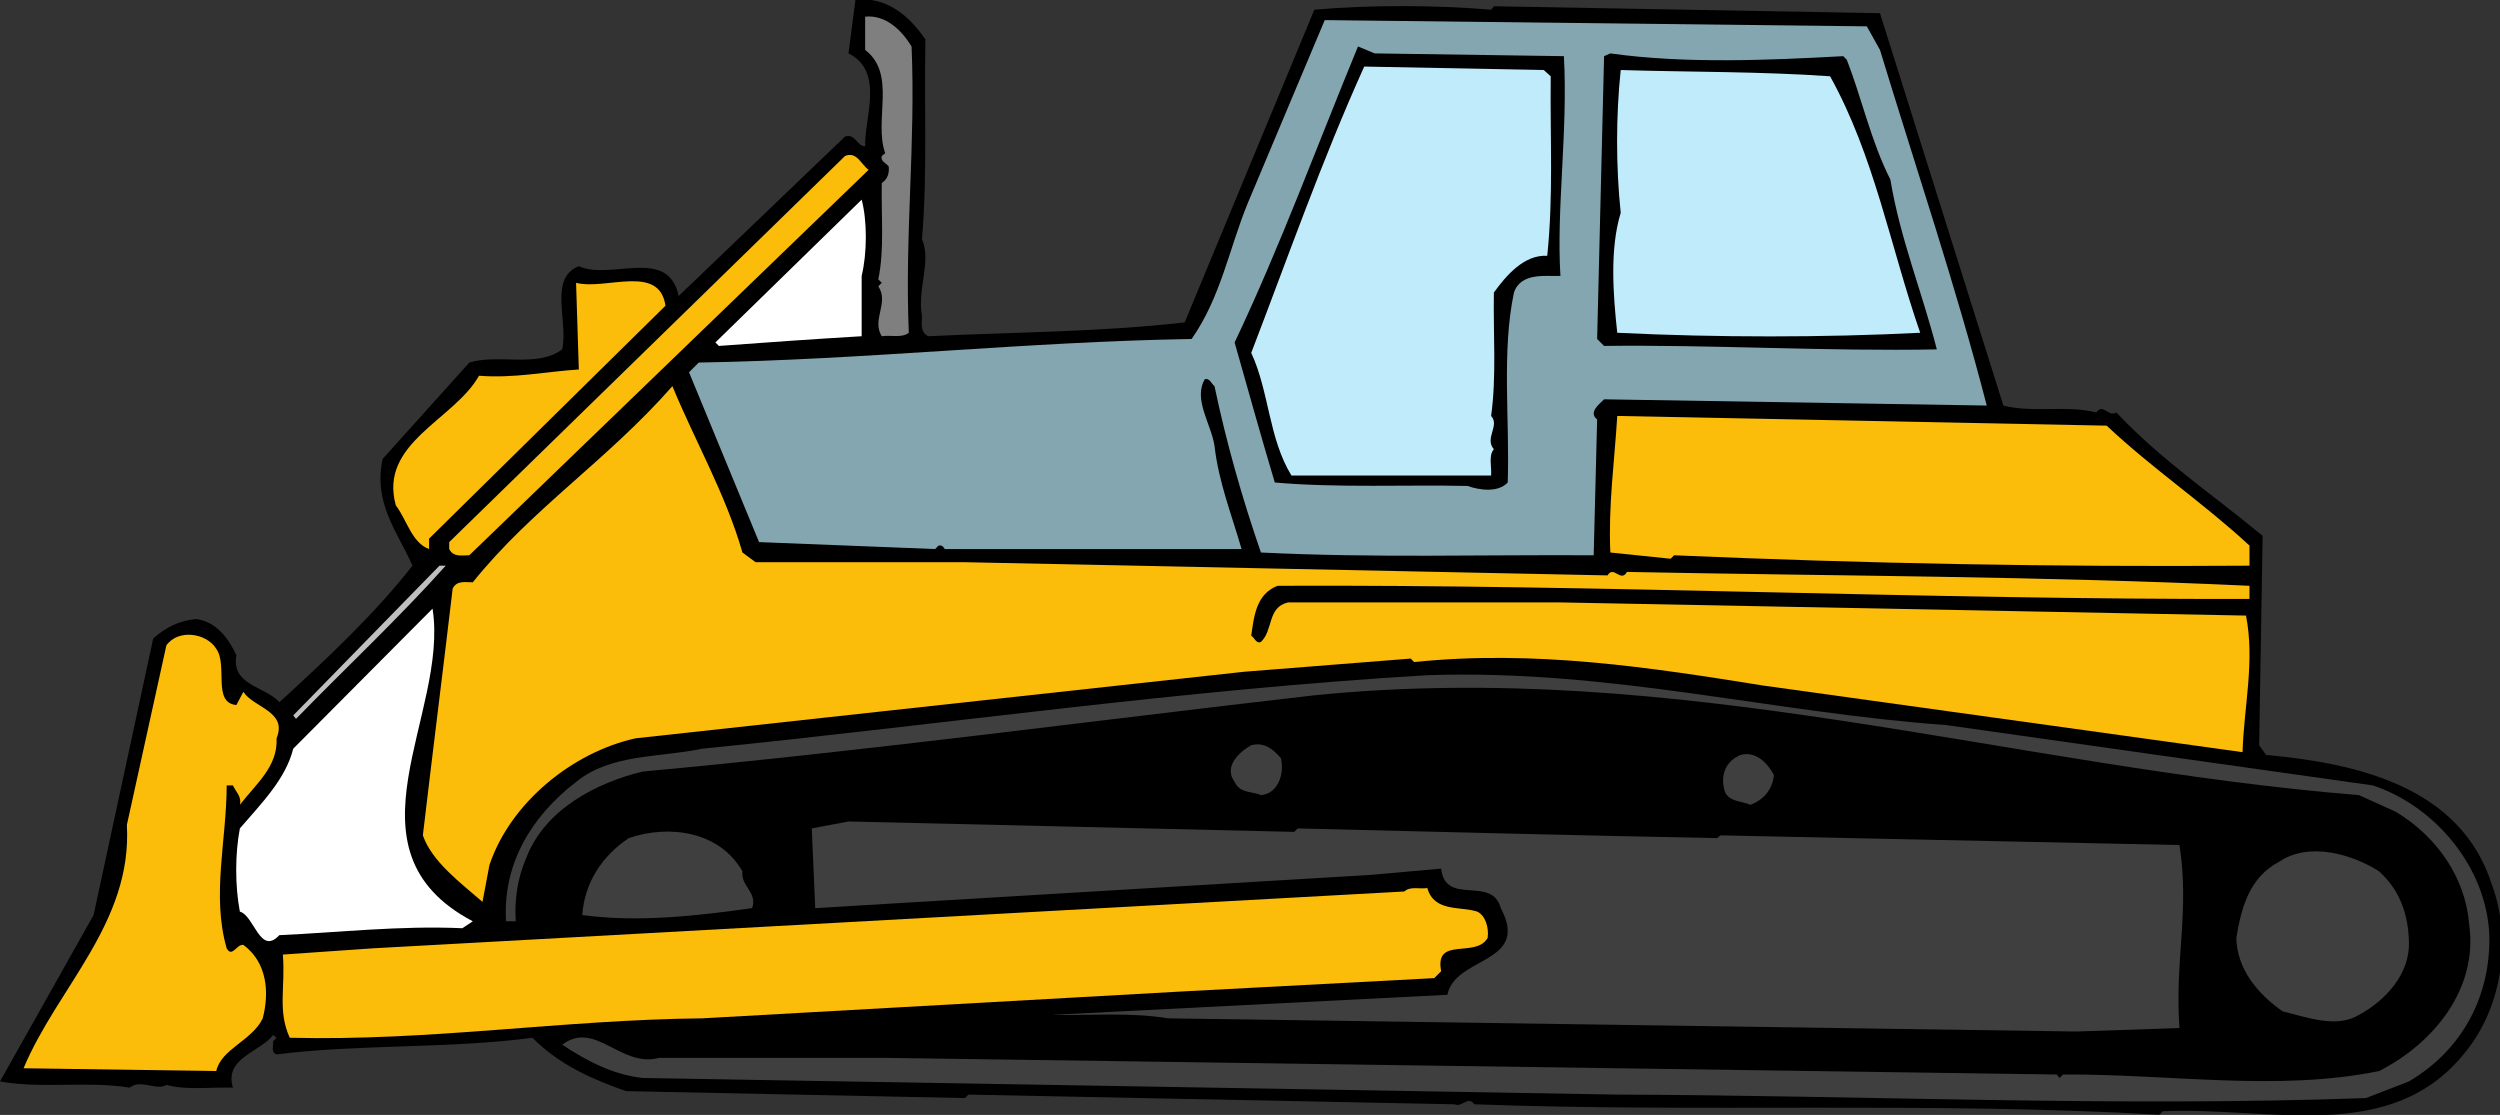 <svg xmlns="http://www.w3.org/2000/svg" width="360.641" height="160.84"><rect width="100%" height="100%" fill="#333333" stroke="none"/><defs><clipPath id="a"><path d="M0 0h360.64v160.84H0Zm0 0"/></clipPath></defs><g clip-path="url(#a)"><path d="M133.5 5.703c-.2 9.598.3 19.5-.5 28.8 1.398 3.2-.7 7.099 0 11.099 0 1.101-.3 2.3.898 2.902 12.403-.602 25-.602 37-2 6.204-15 12.5-30.102 18.704-45.102 7.796-.699 17.296-.699 25.5 0l.398-.5 55.7 1c5.902 18.801 11.902 37.801 17.8 56.602 4.2 1.098 9.2-.102 13.398 1 1-1.402 1.704.7 2.903 0 6.597 7 14 11.898 21.097 17.797l-.5 30.203 1 1.398c13 1.2 28.102 4.5 32.602 18.801 2.898 7.899 1.398 17.598-3.8 24-10.7 13.598-28.2 7.899-43.7 8.598l-.5.5c-33-1.899-66.2-.297-98.8-1.5-1-1.297-1.7.5-2.9 0l-70.1-1.399-.5.5-48.9-1c-4.8-1.699-9.5-3.699-13.5-7.699-12 1.598-24.902.899-36.902 2.399-.898-.301-.398-1.301-.5-1.899l.5-.5-.5-.402c-1.898 2.5-7.097 3.3-5.796 7.601-3.204-.101-6.704.399-9.602-.398-1.398.898-3.7-.902-5.3.398-6-1-12.7.2-18.7-.898l13.5-24 8.602-39.902c1.796-1.598 3.796-2.598 6.199-2.801 2.898.402 4.597 2.703 5.8 5.203-.8 4.398 4.2 4.5 6.2 6.797 7-6.399 13.8-12.797 19.199-19.7-2.102-4.8-5.7-9-4.3-15.398l12.5-13.902c4.198-1.297 9.8.8 13.402-1.899.898-4-2-10.3 2.398-12 4.602 2.102 12.898-2.898 14.398 4.301l24-23c1.5-.5 1.704 1.399 2.903 1.399-.102-4.2 2.8-10.801-2.403-13.399l1-7.7c4.403-.6 7.801 2.298 10.102 5.7"/></g><path fill="#7f7f7f" d="M131.5 6.703c.602 14-1 27.2-.398 41.3-1 .798-2.602.298-3.903.5-1.5-2.401 1.102-4.8-.5-7.202l.5-.5-.5-.5c.903-4.297.403-9.2.5-13.899.903-.601 1.102-1.5 1-2.398-.398-.5-1.199-.703-1-1.5l.5-.402c-1.699-4.7 1.7-11.399-2.898-14.899v-4.8c3-.301 5.3 2 6.699 4.3"/><path fill="#83a6b0" d="M271.2 7.203c5.198 17.098 10.902 33.899 15.402 51.3l-55.204-.901c-.699.699-2.296 1.902-1 2.902l-.5 19.598c-16.5-.098-31.597.402-48-.399-2.699-7.8-5-15.902-6.699-24-.5-.402-.699-1.2-1.398-1-1.7 2.899.898 6.399 1.398 9.598.602 5.3 2.5 10 3.903 14.902H136.3c-.2-.3-.403-.601-.903-.5l-.5.5-25.398-1-10.102-24.5 1.403-1.402c24-.399 47.097-3 71.097-3.399 4.204-6 5.403-13 8.102-19.601l11.102-26.399 78.199.899 1.898 3.402"/><path d="M225.602 8.102c.597 10.8-1.102 22-.5 31.699-1.903.101-5.704-.598-6.704 2.402-1.796 8.5-.597 18.3-.898 27.399-1.398 1.5-4.102 1.101-5.8.5-8.598-.2-18.802.3-27.802-.5-2-6.7-3.898-13.5-5.796-20.2C184.699 35.504 190 21.004 195.898 6.703l2.403 1 27.3.399m40.297 0 .5.5c2.102 5.3 3.5 11.8 6.301 17.3 1.403 8.5 4.602 16.301 6.7 24.5-15.7.301-32.797-.699-48-.5l-1-1 1-40.8.902-.399c10.597 1.5 22.699 1 33.597.399"/><path fill="#bfebfb" d="M223.7 11.004c-.098 9.297.402 17.098-.5 25.898-3.302-.199-5.9 2.801-7.7 5.301-.102 5.899.398 12.098-.398 17.8 1.296 1.4-1 3.2.398 4.798-.8.902-.3 2.5-.398 3.8H186.3c-3.301-5.398-3.2-12.097-5.801-17.699 5.3-13.8 10.2-27.8 16.3-41.3l25.9.5 1 .902m40.301 0c6.398 11.5 8.7 24.598 13 37-13.8.7-29.398.7-43.7 0-.6-5.5-1.1-12.102.5-17.3-.698-6.602-.698-14 0-20.602 9.5.3 20.302.199 30.2.902"/><path fill="#fbbd09" d="M125.3 24.504 67.7 80.102c-1.098 0-2.302.3-2.9-.899v-1l57.098-55.7c1.704-.702 2.301 1.2 3.403 2"/><path fill="#fff" d="M124.3 39.8v8.704c-6.8.398-13.8.898-20.6 1.398l-.5-.5 21.1-20.601c.802 3 .802 7.703 0 11"/><path fill="#fbbd09" d="M96 44.102 61.898 77.703v1.5c-2.5-.902-3.199-4.2-4.796-6.3-2.5-9 8.398-12.301 12-18.7 5.097.399 9.597-.601 14.398-.902l-.398-12.5c4.296 1.101 12-2.797 12.898 3.3m11.102 35.602L109 81.102h30.2l92.698 1.902c.903-1.5 1.903 1.098 2.801-.5 30.5.598 59.602.598 89.801 2v1.898c-47.602.102-93.102-2.101-140.2-1.898-3.1 1.2-3.402 4.398-3.8 7.2.5.3.7 1.198 1.398.898 1.801-1.7.903-5 3.903-5.7h39.3L324 88.801c1.3 6.601-.3 13.101-.5 19.703l-69.102-9.602c-16.199-2.601-33-5.199-50.398-3.398l-.5-.5-24 1.898-87.8 9.602c-9.098 2-18.098 9.297-21.098 18.297l-1 5.3c-3.102-2.699-7.301-5.8-8.602-9.597 1.398-11.902 2.898-23.703 4.3-35.602.598-1.199 1.802-.898 2.9-.898 8.6-10.703 19.3-17.5 28.8-28.3 3.102 7.597 7.7 15.597 10.102 24"/><path fill="#fbbd09" d="M303.898 61.402c6.704 6.301 13.903 11.102 20.602 17.301v2.899c-28.602.199-55.102-.301-83-1.5l-.5.5-8.7-.899c-.3-6.902.598-13.101 1-19.7l70.598 1.4"/><path fill="#bfbfbf" d="M64.3 81.602c-6.698 7.5-14.402 14.699-21.6 22.101l-.4-.5 21.098-21.601h.903"/><path fill="#fff" d="m68.2 132.902-1.5 1c-9.098-.398-17.598.602-26.4 1-2.8 3-3.6-2.8-5.698-3.398-.704-3.703-.704-8.3 0-12 3.097-3.602 6.597-7.102 7.699-11.5L62.398 87.8c2.403 15.3-13.699 34.8 5.801 45.101"/><path fill="#fbbd09" d="M31.2 93.602c1.698 2.402-.598 7.8 2.902 8.101l1-1.902c1.5 2.3 6.398 2.8 4.796 6.703.204 4.098-3 6.598-5.296 9.598.296-1.2-.602-1.899-1-2.801h-.903c0 7.8-2.199 15.902 0 23.5.801 1.402 1.403-.598 2.403-.5 3.398 2.5 3.796 6.8 2.796 10.601-1.5 3.2-6 4.399-6.699 7.602l-27.8-.402c4.902-11.7 15.703-21 14.902-35.098L24 93.102c1.7-2.399 5.8-1.801 7.2.5"/><path fill="#3f3f3f" d="M280.8 104.602c20.5 2.902 40.9 5.8 61.5 8.699 9 3 16.4 11.8 16.802 21.601.199 8.7-3.801 16.5-11.602 21.102l-6.2 2.398c-36 1.301-73.198-.398-108-.5l-140.6-2.398c-4.4-.5-8.098-2.5-11.598-4.8 4.796-3.602 8.398 3.398 14 1.898h32.597l169 2.402.403.5.5-.5c15.296-.102 31 2.5 45.597-.5 7.7-3.902 14.301-11.703 13-21.102-.5-6.699-4.597-12.699-10.597-16.3l-5.301-2.399c-50.5-4.101-98-19.7-150.7-14.402-32.3 3.703-64.3 8-96.902 11-6.597 1.601-14.097 5.402-16.8 12.5-1.2 2.8-1.7 5.8-1.5 9.101H73c-.5-8.199 3.602-15.101 10.102-20.101 5-4.098 12.097-3.5 18.199-4.797 34.898-3.5 69.097-8.5 104.597-10.602 26.403-.898 49.704 5.399 74.903 7.2"/><path d="M335.5 116.102c4 1.8 8.7 2.101 12 5.3 6.8 4.801 6.5 14.2 4.8 20.7-3.3 9.101-12.8 11.5-21.6 11.5l-.4-.5-.5.5c-24.902-.5-50.902-1-76.3-1.5l-.5.5c-30.602-2-63.602.101-93.602-1.899l-.5.5c-.5-1.101-1.199.098-1.898 0l-63.898-1.5c27.199-3.2 55.699.2 83.097-.902l.5.5.403-.5 137.796 2.402c.204.2.5.598 1 .5l.903-1v-30.7l-.903-1c-20.199-.1-41.898.4-62.398-.5 1.602-.8 3.398-2 4.3-3.8.302-3.2-.3-6.402-3.402-7.7-1.398-1.1-3.097.099-4.796 0-2.704 1.9-4.204 5.099-2.903 8.2 1.2 1.5 2.903 2.399 4.403 3.3-3.5-.1-7.403.4-10.602-.401l-.5.402c-22.5-.402-43.2-.902-65.7-1.402-1.198-.098-3.3.199-4.8.5l-53.3-1.5-1.9 2v12.902c-4.6 1.7-3.198-4.203-4.8-6.203-2.8-4.598-7.398-6.598-12-7.7-4.2-.097-7.7 1.7-11.102 3.801-2.597 3.399-5.097 6.899-4.796 11.602-1.204.797-2.903.297-4.301.398-1.102-6.101 2-12.101 7.199-15.8l4.8-2.399 37.9-4.8 74.402-7.7c46.699-1.7 89.199 9.7 133.898 13.899"/><path d="M186.7 108.902c1.402 1.801-.302 3.5-.4 5.301-1.8 1.899-4.698 3.098-7.198 1.899-2.204-.899-3.204-3.098-3.403-5.2 0-2.101 1.403-3.398 2.903-4.8 3-1.2 6.699-.301 8.097 2.8"/><path fill="#3f3f3f" d="M184.8 109.402c.5 2.399-.5 5.102-2.902 5.301-1.296-.601-3-.2-3.796-1.902-1.602-2.2.597-4.297 2.398-5.297 1.898-.5 3.2.598 4.3 1.898m71.098 2.398c-.199 2.102-1.5 3.602-3.398 4.302-1.3-.598-3.5-.399-3.8-2.399-.5-2.101.402-4 2.402-4.8 2.199-.602 3.898 1.199 4.796 2.898m-69.198 8.203.5-.5c20.8.5 39.698 1 60.5 1.398l.5-.398 66.198 1.398c1.5 9.399-.699 16.7 0 26.399l-14.898.5-131-1.899c-5.3-.898-11.2-.398-16.8-.5l57.1-2.898c1.098-5.602 12-4.402 7.7-12.5-1.3-4.8-8-.203-8.602-5.703l-10.097.902-80.2 4.8-.5-11.5 5.297-1c22.102.5 42.301 1 64.301 1.5m-79.597 5.7c-.301 2.098 2.199 3 1.398 5.3-7.898 1.099-16.3 2.099-24.5 1 .3-4.6 2.8-8.5 6.7-11.1 5.8-2 13.1-1 16.402 4.8"/><path d="M348 128.602c2.398 4.601 1.898 11.402-1.398 15.402-4.5 4.2-10.704 6.898-16.801 4.297-4.602-1.797-8.2-6.7-8.7-11.5-.703-4.2 1-7.5 2.899-10.598 3.3-2.5 6.5-4.902 10.602-5.3 5.5.199 10.296 2.898 13.398 7.699"/><path fill="#3f3f3f" d="M343.2 125.703c3 2.7 4.198 6.2 4.3 10.098.2 4.601-3.3 8.5-7.2 10.601-3.3 2-7.6.301-11-.5-3.6-2.5-6.6-6.101-6.698-10.601.699-4.2 1.796-8.7 6.199-11 4.3-2.899 10.5-1.098 14.398 1.402"/><path fill="#fbbd09" d="M213.102 131.504c1.199.598 1.699 2.297 1.5 3.797-1.704 3-7.704-.297-6.704 4.8l-1 1-36 1.903-69.597 3.898c-20.2.2-39.102 3.301-59.5 2.801-1.801-3.902-.602-7.402-1-12l13-.902 148.8-8.2c.797-.8 2.297-.3 3.297-.5 1 3.5 4.704 2.602 7.204 3.403"/></svg>
